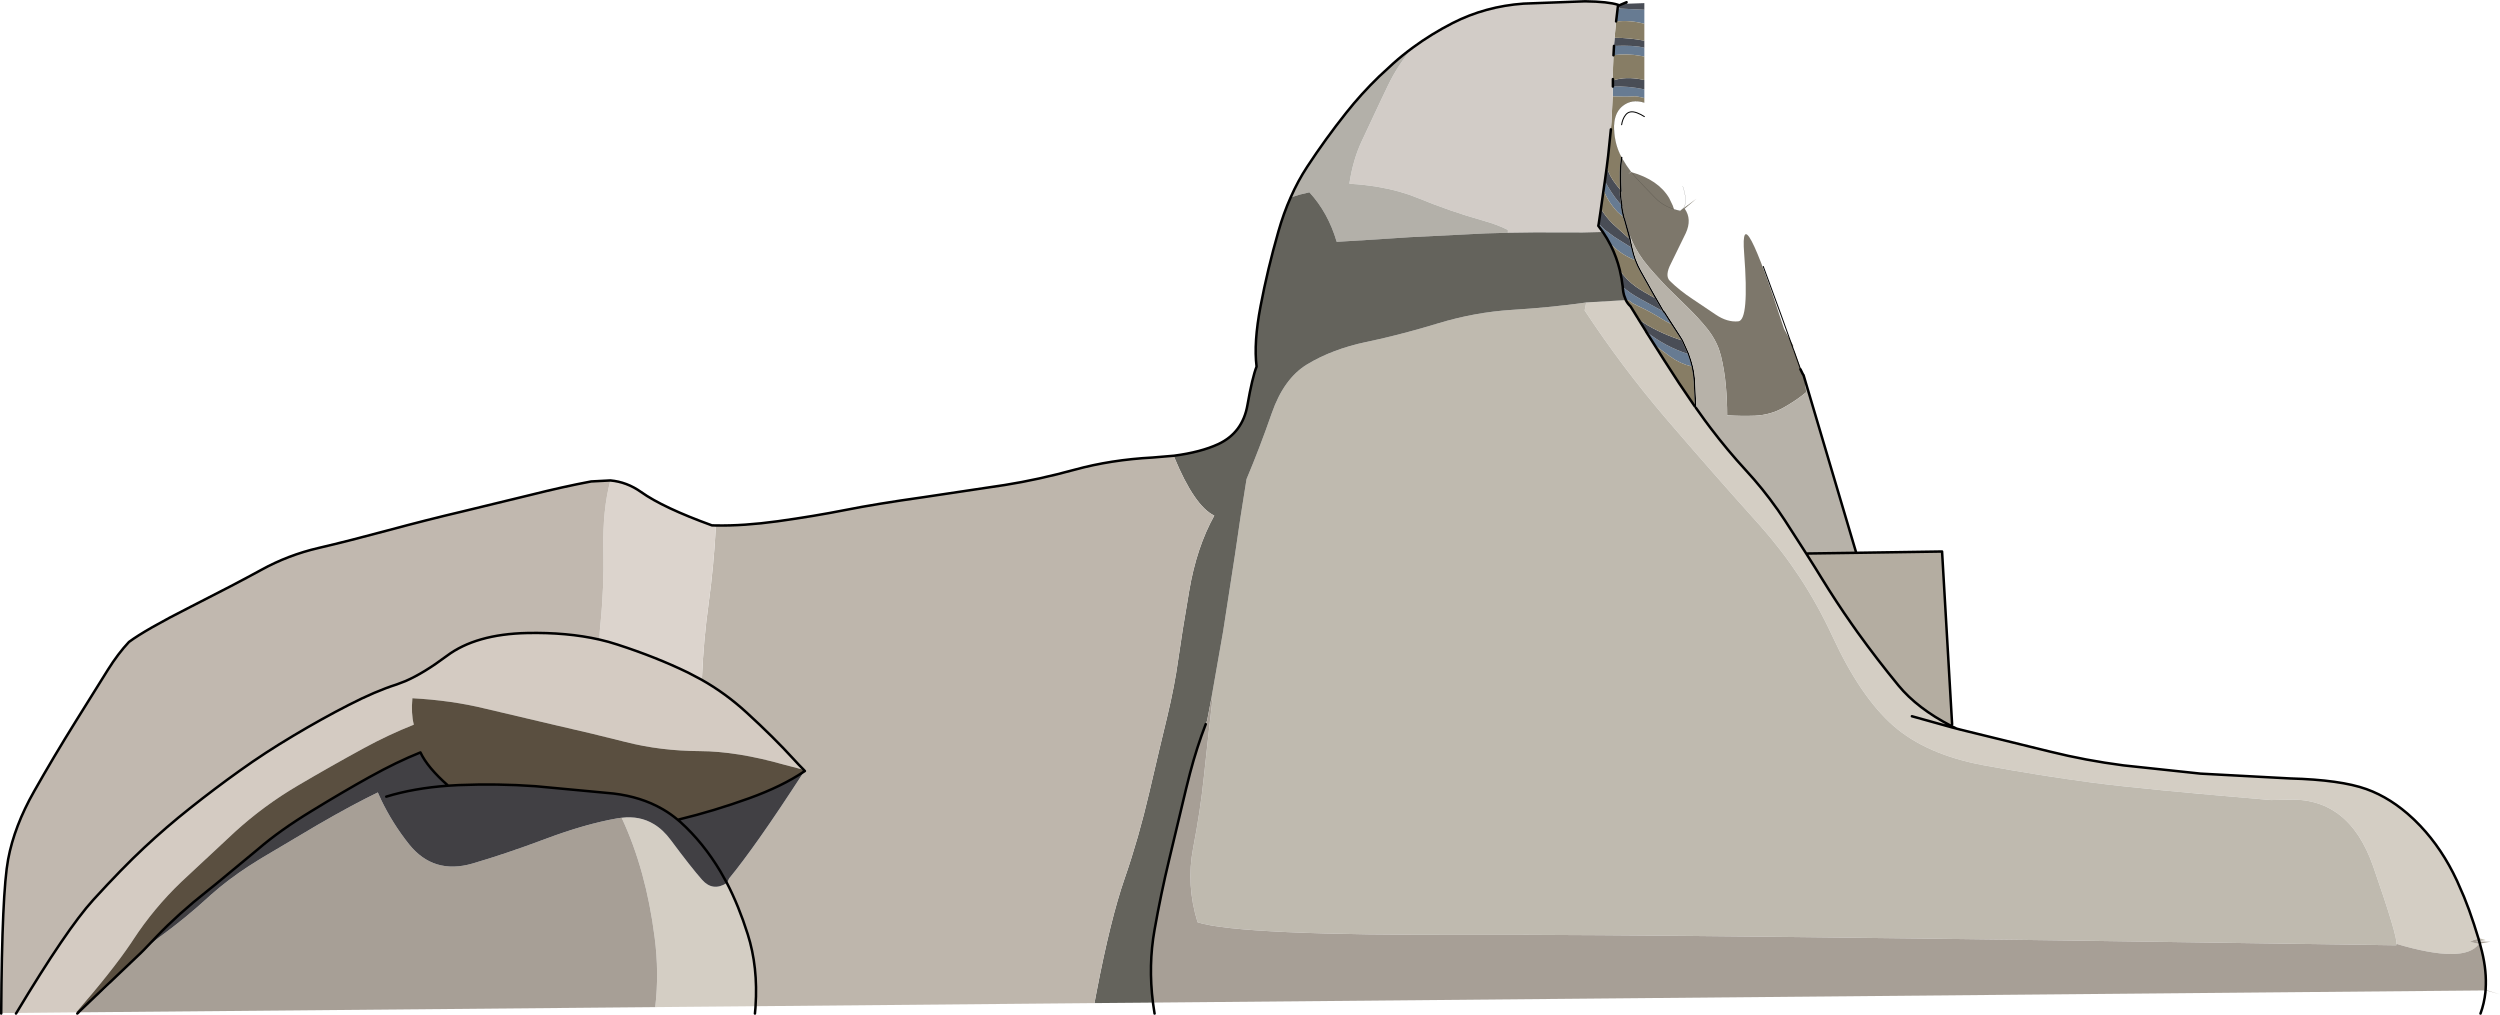<?xml version="1.0" encoding="UTF-8" standalone="no"?>
<svg xmlns:xlink="http://www.w3.org/1999/xlink" height="504.8px" width="1243.65px" xmlns="http://www.w3.org/2000/svg">
  <g transform="matrix(1.0, 0.0, 0.0, 1.0, 0.6, -4.7)">
    <path d="M972.7 367.15 L974.6 367.65 983.75 369.9 1019.45 378.65 Q1036.95 383.0 1055.75 385.45 L1094.1 389.55 1138.75 391.95 Q1163.75 392.65 1176.6 397.25 1188.85 401.65 1199.75 411.9 L1200.7 412.8 Q1211.95 423.7 1219.7 438.85 L1221.7 442.95 1225.15 450.85 Q1227.75 457.2 1230.1 464.45 L1232.25 471.3 1230.4 472.15 Q1229.5 472.3 1229.45 472.6 L1228.45 473.05 Q1226.8 473.05 1232.5 474.25 1225.45 484.3 1191.55 474.25 1192.1 470.6 1179.95 435.65 1167.75 400.7 1136.5 402.55 L1129.2 402.7 Q1066.2 397.4 1040.5 394.05 1014.8 390.65 986.3 385.4 957.75 380.1 941.35 365.8 924.95 351.45 911.05 321.4 903.9 305.9 894.65 291.8 885.6 278.1 874.6 265.75 L873.95 265.05 Q851.6 240.2 829.05 213.95 L828.2 212.95 Q806.4 187.5 787.7 159.1 L788.5 155.15 808.2 154.0 Q809.1 155.8 810.5 157.05 L814.05 162.8 814.35 163.3 818.25 169.55 818.35 169.7 818.25 169.65 822.5 176.35 827.4 184.1 Q834.75 195.7 841.7 205.7 L842.5 206.85 842.55 207.3 842.65 207.55 842.95 207.65 843.05 207.6 843.45 208.15 847.45 213.75 847.6 213.95 849.95 217.1 850.1 217.3 850.4 217.7 Q858.75 228.7 867.9 238.65 876.35 247.8 883.45 257.9 L883.65 258.15 887.3 263.55 898.1 280.35 902.3 287.0 905.45 292.1 Q913.05 304.45 920.5 315.05 L923.5 319.3 Q933.25 332.85 943.85 345.75 953.2 357.1 970.0 365.8 L969.85 366.4 970.0 366.45 972.7 367.15 M1232.65 472.8 L1232.75 473.1 1230.85 473.1 1232.65 472.8 M950.5 361.0 L969.85 366.4 950.5 361.0 M361.0 443.95 Q366.9 455.3 371.35 469.4 376.55 485.75 375.25 505.25 L325.35 505.7 Q327.35 488.55 325.05 470.95 320.8 437.5 308.65 411.5 317.6 410.4 324.65 414.65 329.3 417.45 333.1 422.6 343.25 436.25 348.65 442.35 354.0 448.4 361.0 443.95" fill="#d4cec4" fill-rule="evenodd" stroke="none"/>
    <path d="M1232.25 471.3 L1235.95 472.35 1232.55 472.35 1232.25 471.3 1232.55 472.35 1231.75 472.35 1230.05 472.3 1229.45 472.6 Q1229.5 472.3 1230.4 472.15 L1232.25 471.3 M788.5 155.15 L787.7 159.1 Q806.4 187.5 828.2 212.95 L829.05 213.95 Q851.6 240.2 873.95 265.05 L874.6 265.75 Q885.6 278.1 894.65 291.8 903.9 305.9 911.05 321.4 924.95 351.45 941.35 365.8 957.75 380.1 986.3 385.4 1014.8 390.65 1040.5 394.05 1066.2 397.4 1129.2 402.7 L1136.5 402.55 Q1167.75 400.7 1179.95 435.65 1192.1 470.6 1191.55 474.25 L1191.45 474.95 Q824.45 469.35 732.3 469.75 615.8 470.15 595.15 463.5 589.4 445.0 592.9 426.75 596.6 407.6 598.3 390.95 L601.1 365.1 601.35 363.15 602.5 353.05 601.85 352.95 607.85 318.8 613.7 280.95 Q616.4 261.9 619.5 243.05 626.1 227.4 632.05 210.25 638.05 193.0 649.65 185.95 662.15 178.4 678.9 174.85 L685.55 173.4 Q699.7 170.15 714.65 165.6 733.1 160.0 751.5 158.85 769.6 157.75 787.25 155.35 L788.5 155.15" fill="#bfbaaf" fill-rule="evenodd" stroke="none"/>
    <path d="M817.4 9.55 L817.4 16.55 817.05 16.45 Q810.55 14.7 803.35 15.35 L804.1 9.0 804.9 8.95 817.4 9.55 M817.4 28.45 L817.4 32.85 815.85 32.55 Q808.6 31.2 802.05 32.2 L802.3 27.55 Q812.35 27.1 817.4 28.45 M817.4 49.2 L817.4 53.5 Q813.65 52.45 811.75 52.65 808.7 52.95 801.65 52.65 L801.75 47.75 Q809.4 47.45 817.25 49.15 L817.4 49.2 M810.75 127.75 L810.85 128.15 810.85 128.2 810.95 128.5 810.95 128.45 Q811.55 131.3 812.55 134.0 L812.5 134.0 Q806.05 131.4 801.35 126.7 L800.8 127.0 Q799.0 123.4 796.75 120.1 L794.5 117.05 795.1 116.45 797.75 119.05 802.55 122.6 810.75 127.75 M826.45 159.55 L826.7 159.95 826.85 160.2 826.9 160.25 827.1 160.4 827.2 160.45 827.95 161.65 830.65 165.9 Q827.75 164.45 825.5 163.0 820.1 159.6 814.2 156.9 L811.6 155.55 809.55 154.05 808.2 154.0 807.3 151.6 Q806.85 150.05 806.7 148.2 L806.65 147.4 Q810.15 150.5 815.05 153.2 L826.0 159.2 826.45 159.55 M838.95 180.75 L839.05 181.05 839.1 181.25 Q840.15 184.05 840.85 187.0 835.25 185.65 830.25 182.05 L822.5 176.35 818.25 169.65 818.35 169.7 Q822.8 173.25 828.25 176.2 833.45 178.95 838.95 180.75 M827.2 160.0 L827.2 160.05 827.1 160.15 827.05 160.1 827.15 160.05 827.2 160.0 M805.7 106.4 L805.85 107.3 805.85 107.35 805.8 107.4 Q805.7 107.5 805.75 107.65 806.1 110.2 806.7 112.55 L804.05 110.15 Q799.25 105.0 797.1 99.25 L797.75 94.8 Q800.9 100.7 804.65 105.25 L805.7 106.4" fill="#677b92" fill-rule="evenodd" stroke="none"/>
    <path d="M817.4 24.95 L817.4 28.45 Q812.35 27.1 802.3 27.55 L802.6 23.5 Q810.15 23.5 817.4 24.95 M817.4 44.55 L817.4 49.2 817.25 49.15 Q809.4 47.45 801.75 47.75 L801.75 44.9 801.75 44.75 801.9 44.7 Q808.2 42.65 816.15 44.25 L817.4 44.55 M808.55 5.8 L808.95 6.55 817.4 6.25 817.4 9.55 804.9 8.95 804.9 7.35 Q806.65 6.55 808.55 5.8 M798.7 87.8 Q800.0 92.3 803.3 96.45 L804.05 97.4 805.3 98.95 805.3 99.6 Q805.15 99.6 805.1 99.7 L805.0 100.0 805.7 106.4 804.65 105.25 Q800.9 100.7 797.75 94.8 L798.7 87.8 M810.75 127.75 L802.55 122.6 797.75 119.05 795.1 116.45 794.7 116.0 795.8 108.55 Q798.1 112.5 801.75 116.1 L809.75 123.35 809.9 123.85 810.75 127.75 M822.6 152.95 L822.95 153.5 826.45 159.55 826.0 159.2 815.05 153.2 Q810.15 150.5 806.65 147.4 806.15 143.05 805.15 138.95 808.2 143.8 813.3 147.4 816.65 149.75 822.6 152.95 M835.85 173.95 L836.05 174.3 838.95 180.75 Q833.45 178.95 828.25 176.2 822.8 173.25 818.35 169.7 L818.25 169.55 814.35 163.3 Q818.45 166.55 824.15 169.25 829.2 171.7 834.2 173.4 L835.7 173.9 835.85 173.95" fill="#494d56" fill-rule="evenodd" stroke="none"/>
    <path d="M817.4 16.55 L817.4 24.95 Q810.15 23.5 802.6 23.5 802.9 19.45 803.35 15.35 810.55 14.7 817.05 16.45 L817.4 16.55 M817.4 32.85 L817.4 44.55 816.15 44.25 Q808.2 42.65 801.9 44.7 L801.75 44.05 Q801.75 38.2 802.05 32.2 808.6 31.2 815.85 32.55 L817.4 32.85 M817.4 53.5 L817.4 55.75 Q811.2 53.8 806.7 57.3 803.15 60.05 802.45 65.35 802.2 67.1 802.3 69.1 L802.3 69.15 Q802.65 76.65 805.85 82.65 L805.9 82.75 805.75 83.0 Q804.75 89.35 805.3 98.95 L804.05 97.4 803.3 96.45 Q800.0 92.3 798.7 87.8 L799.4 82.15 800.75 69.05 801.05 65.25 801.65 52.65 Q808.7 52.95 811.75 52.65 813.65 52.45 817.4 53.5 M800.8 127.0 L801.35 126.7 Q806.05 131.4 812.5 134.0 L812.55 134.05 812.7 134.2 812.7 134.4 Q813.7 137.1 815.15 139.65 L820.85 149.8 821.2 150.45 821.75 151.4 822.6 152.95 Q816.65 149.75 813.3 147.4 808.2 143.8 805.15 138.95 803.6 132.65 800.8 127.0 M830.65 165.9 L831.0 166.4 834.5 171.8 835.85 173.95 835.7 173.9 834.2 173.4 Q829.2 171.7 824.15 169.25 818.45 166.55 814.35 163.3 L814.05 162.8 810.5 157.05 Q809.1 155.8 808.2 154.0 L809.55 154.05 811.6 155.55 814.2 156.9 Q820.1 159.6 825.5 163.0 827.75 164.45 830.65 165.9 M840.85 187.0 L840.9 187.2 Q841.7 190.75 841.95 194.55 L842.5 206.75 841.7 205.7 Q834.75 195.7 827.4 184.1 L822.5 176.35 830.25 182.05 Q835.25 185.65 840.85 187.0 M797.1 99.25 Q799.25 105.0 804.05 110.15 L806.7 112.55 806.8 112.9 806.85 113.0 807.15 113.8 807.4 114.75 807.4 114.7 809.75 123.35 801.75 116.1 Q798.1 112.5 795.8 108.55 L797.1 99.25" fill="#877d65" fill-rule="evenodd" stroke="none"/>
    <path d="M806.4 83.65 Q808.4 87.15 810.75 90.2 L809.35 91.3 810.85 90.3 Q824.4 94.15 829.75 103.25 L831.55 107.0 832.15 108.8 833.55 109.2 835.0 109.55 835.15 109.55 835.05 109.9 835.1 109.9 835.25 109.6 836.7 108.4 837.15 108.1 843.25 103.6 837.45 108.5 Q841.2 113.75 838.0 120.7 L830.65 135.75 Q827.45 141.85 830.1 144.45 835.05 149.3 841.3 153.4 L852.9 161.2 Q858.65 165.1 864.15 164.55 869.6 164.0 867.05 130.85 864.65 99.85 886.9 168.35 L889.8 173.65 891.35 177.95 889.8 173.65 891.45 176.6 891.4 177.35 891.4 177.55 891.35 177.95 Q891.4 178.95 891.7 179.05 L891.8 179.1 892.25 179.9 895.35 188.4 895.05 188.3 895.05 188.4 Q896.35 191.2 896.6 191.3 L896.65 191.5 Q898.2 199.55 897.75 199.95 893.3 203.7 886.8 207.4 880.25 211.15 872.4 211.5 865.7 211.75 858.6 211.3 858.6 203.85 857.95 196.65 857.25 188.85 855.5 181.7 L854.4 178.1 Q852.65 173.55 849.65 169.5 L848.7 168.25 Q844.25 162.75 839.05 157.7 L828.65 147.5 827.85 146.65 826.75 145.5 822.8 141.2 819.65 137.6 817.0 134.3 Q814.7 131.2 813.0 128.05 L812.25 126.6 811.35 124.7 810.05 121.4 808.1 114.5 807.9 113.65 807.85 113.6 807.5 112.65 807.55 112.7 Q806.9 110.25 806.5 107.55 L806.5 107.5 806.6 107.2 Q805.95 103.15 805.75 100.25 L806.0 100.1 806.1 99.85 Q805.5 90.1 806.4 83.65 M832.15 108.8 Q829.85 108.05 827.9 107.0 825.05 105.45 822.85 103.2 L817.6 97.75 816.55 96.65 813.45 93.35 810.85 90.3 813.45 93.35 816.55 96.65 817.6 97.75 822.85 103.2 Q825.05 105.45 827.9 107.0 829.85 108.05 832.15 108.8 M891.8 179.1 L895.05 188.3 891.8 179.1" fill="#7d776b" fill-rule="evenodd" stroke="none"/>
    <path d="M835.15 109.55 L835.25 109.6 835.1 109.9 835.15 109.55" fill="#b2afa8" fill-rule="evenodd" stroke="none"/>
    <path d="M835.1 109.9 L835.05 109.9 835.15 109.55 835.1 109.9" fill="#d2cecb" fill-rule="evenodd" stroke="none"/>
    <path d="M805.9 82.75 L806.15 82.7 Q806.3 82.7 806.4 82.85 L806.5 83.1 806.4 83.65 Q805.5 90.1 806.1 99.85 L806.0 100.1 805.75 100.25 Q805.95 103.15 806.6 107.2 L806.5 107.5 806.5 107.55 Q806.9 110.25 807.55 112.7 L807.5 112.65 807.85 113.6 807.9 113.65 808.1 114.5 810.05 121.4 810.65 123.65 810.65 123.7 810.75 124.2 811.6 128.0 811.55 127.95 811.65 128.25 811.7 128.3 Q812.25 131.1 813.25 133.8 L813.3 133.95 813.4 134.15 Q814.4 136.8 815.8 139.3 L821.5 149.45 821.85 150.1 822.4 151.0 822.4 151.05 823.6 153.1 827.25 159.45 827.5 159.55 827.65 159.7 828.6 161.25 831.65 166.0 835.1 171.35 836.7 173.95 839.75 180.75 839.8 180.9 839.8 180.95 839.8 181.0 Q840.9 183.95 841.65 187.05 842.5 190.65 842.7 194.5 L843.3 207.25 843.2 207.5 843.1 207.6 843.05 207.6 842.95 207.65 842.65 207.55 842.55 207.3 842.5 206.85 842.5 206.75 841.95 194.55 Q841.7 190.75 840.9 187.2 L840.85 187.0 Q840.15 184.05 839.1 181.25 L839.05 181.05 838.95 180.75 836.05 174.3 835.85 173.95 834.5 171.8 831.0 166.4 830.65 165.9 827.95 161.65 827.2 160.45 827.1 160.4 826.9 160.25 826.85 160.2 826.7 159.95 826.45 159.55 822.95 153.5 822.6 152.95 821.75 151.4 821.2 150.45 820.85 149.8 815.15 139.65 Q813.7 137.1 812.7 134.4 L812.7 134.2 812.55 134.05 812.55 134.0 Q811.55 131.3 810.95 128.45 L810.95 128.5 810.85 128.2 810.85 128.15 810.75 127.75 809.9 123.85 809.75 123.35 807.4 114.7 807.4 114.75 807.15 113.8 806.85 113.0 806.8 112.9 806.7 112.55 Q806.1 110.2 805.75 107.65 805.7 107.5 805.8 107.4 L805.85 107.35 805.85 107.3 805.7 106.4 805.0 100.0 805.1 99.7 Q805.15 99.6 805.3 99.6 L805.3 98.95 Q804.75 89.35 805.75 83.0 L805.9 82.75 M827.2 160.0 L827.15 160.05 827.05 160.1 827.1 160.15 827.2 160.05 827.2 160.0" fill="#000000" fill-rule="evenodd" stroke="none"/>
    <path d="M810.75 124.2 L810.9 124.3 811.35 124.7 812.25 126.6 813.0 128.05 Q814.7 131.2 817.0 134.3 L819.65 137.6 822.8 141.2 826.75 145.5 827.85 146.65 828.65 147.5 839.05 157.7 Q844.25 162.75 848.7 168.25 L849.65 169.5 Q852.65 173.55 854.4 178.1 L855.5 181.7 Q857.25 188.85 857.95 196.65 858.6 203.85 858.6 211.3 865.7 211.75 872.4 211.5 880.25 211.15 886.8 207.4 893.3 203.7 897.75 199.95 898.2 199.55 896.65 191.5 L922.8 279.7 898.5 280.05 898.1 280.35 887.3 263.55 883.65 258.15 883.45 257.9 Q876.35 247.8 867.9 238.65 858.75 228.7 850.4 217.7 L850.1 217.3 849.95 217.1 847.6 213.95 847.45 213.75 843.45 208.15 843.1 207.6 843.2 207.5 843.3 207.25 842.7 194.5 Q842.5 190.65 841.65 187.05 840.9 183.95 839.8 181.0 L839.8 180.95 839.8 180.9 839.75 180.75 836.7 173.95 835.1 171.35 831.65 166.0 828.6 161.25 827.65 159.7 827.5 159.55 827.25 159.45 823.6 153.1 822.4 151.05 822.4 151.0 821.85 150.1 821.5 149.45 815.8 139.3 Q814.4 136.8 813.4 134.15 L813.3 133.95 813.25 133.8 Q812.25 131.1 811.7 128.3 L811.65 128.25 811.55 127.95 811.6 128.0 810.75 124.2" fill="#b7b2a9" fill-rule="evenodd" stroke="none"/>
    <path d="M803.35 15.35 Q802.9 19.45 802.6 23.5 L802.3 27.55 802.05 32.2 Q801.75 38.2 801.75 44.05 L801.75 44.75 801.75 44.9 801.75 47.75 801.65 52.65 801.05 65.25 800.75 69.05 799.4 82.15 798.7 87.8 797.75 94.8 797.1 99.25 795.8 108.55 794.7 116.0 794.5 117.05 796.75 120.1 Q786.9 120.5 776.5 120.35 763.3 120.2 749.5 120.5 L749.5 119.05 Q744.05 116.35 737.4 114.5 721.25 110.0 704.45 103.1 695.9 99.6 685.55 97.8 678.5 96.55 670.65 96.1 672.45 84.25 676.7 75.15 L685.55 56.25 689.85 47.25 Q694.9 36.75 702.25 28.35 711.5 21.55 722.05 16.15 738.35 7.85 757.35 6.5 L787.9 5.35 Q799.45 5.5 804.35 7.1 L804.1 9.0 803.35 15.35" fill="#d2ccc7" fill-rule="evenodd" stroke="none"/>
    <path d="M702.25 28.35 Q694.9 36.75 689.85 47.25 L685.55 56.25 676.7 75.15 Q672.45 84.25 670.65 96.1 678.5 96.55 685.55 97.8 695.9 99.6 704.45 103.1 721.25 110.0 737.4 114.5 744.05 116.35 749.5 119.05 L749.5 120.5 738.55 120.8 700.6 122.7 685.55 123.7 664.35 125.0 Q660.05 110.4 650.75 100.35 L650.6 100.4 Q646.0 101.35 641.45 102.9 645.1 94.6 649.75 87.55 658.8 73.75 669.05 60.85 676.5 51.4 685.55 42.65 L692.55 36.2 Q697.2 32.05 702.25 28.35" fill="#b3b0a9" fill-rule="evenodd" stroke="none"/>
    <path d="M796.75 120.1 Q799.0 123.4 800.8 127.0 803.6 132.65 805.15 138.95 806.15 143.05 806.65 147.4 L806.7 148.2 Q806.85 150.05 807.3 151.6 L808.2 154.0 788.5 155.15 787.25 155.35 Q769.6 157.75 751.5 158.85 733.1 160.0 714.65 165.6 699.7 170.15 685.55 173.4 L678.9 174.85 Q662.15 178.4 649.65 185.95 638.05 193.0 632.05 210.25 626.1 227.4 619.5 243.05 616.4 261.9 613.7 280.95 L607.85 318.8 601.85 352.95 601.45 355.05 599.9 363.1 599.2 364.95 Q594.75 376.5 591.4 389.25 L589.4 397.2 581.05 432.15 Q576.9 449.35 573.75 467.2 570.6 484.85 572.95 503.45 L543.85 503.7 544.9 498.15 Q551.85 461.9 558.85 441.75 565.85 421.6 571.15 398.8 576.45 376.0 580.1 361.0 583.7 345.95 585.5 333.0 587.3 320.05 591.0 298.55 594.65 277.05 603.45 261.2 593.55 256.4 583.5 232.05 L583.45 231.4 Q596.75 229.65 605.5 225.6 617.55 219.95 619.95 206.25 622.35 192.55 624.5 187.05 623.0 175.1 626.5 156.9 629.95 138.7 635.3 120.05 637.9 110.85 641.45 102.9 646.0 101.35 650.6 100.4 L650.75 100.35 Q660.05 110.4 664.35 125.0 L685.55 123.7 700.6 122.7 738.55 120.8 749.5 120.5 Q763.3 120.2 776.5 120.35 786.9 120.5 796.75 120.1" fill="#64635c" fill-rule="evenodd" stroke="none"/>
    <path d="M898.5 280.05 L922.8 279.7 965.5 279.05 970.5 365.0 970.1 365.85 970.0 365.8 Q953.2 357.1 943.85 345.75 933.25 332.85 923.5 319.3 L920.5 315.05 Q913.05 304.45 905.45 292.1 L902.3 287.0 898.1 280.35 898.5 280.05" fill="#b4ada1" fill-rule="evenodd" stroke="none"/>
    <path d="M1235.95 472.35 L1234.05 472.6 1232.65 472.8 1232.55 472.45 1232.55 472.35 1232.55 472.45 1232.65 472.8 1230.85 473.1 1232.75 473.1 1238.45 473.15 1233.05 474.1 1233.4 475.45 Q1236.25 485.65 1236.0 494.6 L1235.9 497.1 1239.65 498.3 1243.05 499.35 1239.3 498.3 1235.85 497.35 1235.85 497.4 572.95 503.45 Q570.6 484.85 573.75 467.2 576.9 449.35 581.05 432.15 L589.4 397.2 591.4 389.25 Q594.75 376.5 599.2 364.95 L599.9 363.1 601.45 355.05 601.85 352.95 602.5 353.05 601.35 363.15 601.1 365.1 598.3 390.95 Q596.6 407.6 592.9 426.75 589.4 445.0 595.15 463.5 615.8 470.15 732.3 469.75 824.45 469.35 1191.45 474.95 L1191.55 474.25 Q1225.45 484.3 1232.5 474.25 1226.8 473.05 1228.45 473.05 L1229.45 472.6 1230.05 472.3 1231.75 472.35 1232.55 472.35 1235.95 472.35 M1233.05 474.1 L1232.75 473.1 1233.05 474.1 M1235.85 497.35 L1235.9 497.1 1235.85 497.35 M308.65 411.5 Q320.8 437.5 325.05 470.95 327.35 488.55 325.35 505.7 L38.5 508.3 53.5 494.95 54.15 494.4 Q56.45 491.9 38.5 508.3 L38.4 508.3 69.45 478.75 70.3 477.9 71.0 477.25 Q74.35 474.15 77.9 471.5 L79.35 470.4 Q91.75 461.35 102.7 451.3 L104.3 449.85 108.45 446.3 Q117.4 438.95 128.25 432.35 L130.3 431.1 158.15 414.6 158.45 414.45 Q174.2 405.3 187.35 398.9 L188.9 402.3 188.9 402.35 Q194.65 414.35 202.95 424.75 215.1 439.85 234.35 434.3 250.65 429.55 270.55 422.1 290.45 414.6 306.7 411.75 L308.65 411.5" fill="#a79f96" fill-rule="evenodd" stroke="none"/>
    <path d="M583.45 231.4 L583.5 232.05 Q593.55 256.4 603.45 261.2 594.65 277.05 591.0 298.55 587.3 320.05 585.5 333.0 583.7 345.95 580.1 361.0 576.45 376.0 571.15 398.8 565.85 421.6 558.85 441.75 551.85 461.9 544.9 498.15 L543.85 503.7 375.25 505.25 Q376.55 485.75 371.35 469.4 366.9 455.3 361.0 443.95 L361.5 443.05 362.1 441.7 Q368.4 434.05 377.4 421.3 386.4 408.55 399.4 388.5 L399.8 388.25 399.55 388.0 399.25 387.65 396.7 385.05 394.2 382.35 Q384.3 371.5 370.9 359.25 360.35 349.55 348.25 342.75 L348.6 342.05 Q349.35 323.2 352.0 304.25 354.45 286.15 355.5 267.05 L355.5 266.1 Q369.25 266.35 386.35 264.0 404.6 261.45 419.95 258.4 435.25 255.35 459.0 252.0 L499.35 245.95 Q515.95 243.3 534.05 238.35 552.1 233.4 572.8 232.3 L583.45 231.4" fill="#beb6ac" fill-rule="evenodd" stroke="none"/>
    <path d="M355.5 266.1 L355.5 267.05 Q354.45 286.15 352.0 304.25 349.35 323.2 348.6 342.05 L348.25 342.75 341.7 339.3 Q325.85 331.6 306.55 325.35 302.2 323.9 297.55 322.85 297.65 319.45 298.0 316.1 299.95 297.15 299.55 278.05 299.15 258.3 303.05 243.7 311.25 244.45 318.3 249.45 329.25 257.25 353.55 266.05 L355.45 266.1 355.5 266.1" fill="#dcd4cd" fill-rule="evenodd" stroke="none"/>
    <path d="M348.25 342.75 Q360.35 349.55 370.9 359.25 384.3 371.5 394.2 382.35 L396.7 385.05 399.25 387.65 389.3 385.05 Q366.0 378.45 347.5 378.35 327.95 378.25 310.55 373.8 293.85 369.55 276.6 365.65 L240.75 357.2 Q224.0 353.1 204.55 352.05 203.85 359.6 205.25 365.15 L205.25 365.2 Q192.55 370.25 180.45 376.85 163.85 385.9 147.55 395.5 130.7 405.4 116.25 418.55 L89.6 443.4 Q76.0 456.4 65.65 472.2 L64.5 473.95 Q55.25 487.65 37.3 508.3 L7.55 508.6 Q32.65 466.8 45.75 452.4 60.15 436.6 71.1 426.4 82.05 416.15 94.05 406.65 106.05 397.1 118.65 388.1 131.2 379.1 145.4 370.65 159.55 362.2 172.85 355.4 186.15 348.55 196.7 345.2 L201.15 343.5 Q210.15 339.6 221.65 331.0 236.1 320.15 261.65 319.6 281.45 319.2 297.55 322.85 302.2 323.9 306.55 325.35 325.85 331.6 341.7 339.3 L348.25 342.75" fill="#d4cbc2" fill-rule="evenodd" stroke="none"/>
    <path d="M399.25 387.65 L399.55 388.0 399.4 388.5 Q388.55 395.85 372.1 401.8 354.45 408.15 337.55 412.25 L336.55 412.5 Q333.1 409.6 329.25 407.35 L329.15 407.3 328.8 407.1 Q318.35 401.1 304.6 399.45 L265.7 395.8 Q247.0 394.45 227.55 395.25 L222.35 395.55 Q212.05 386.5 208.55 379.0 196.8 383.7 183.5 391.1 L183.3 391.2 Q170.05 398.55 154.4 408.15 138.55 417.8 127.85 427.05 L106.95 444.35 106.9 444.4 102.6 447.85 Q88.05 459.35 77.25 470.65 L70.95 477.25 70.3 477.9 69.45 478.75 38.4 508.3 37.3 508.3 Q55.25 487.65 64.5 473.95 L65.65 472.2 Q76.0 456.4 89.6 443.4 L116.25 418.55 Q130.7 405.4 147.55 395.5 163.85 385.9 180.45 376.85 192.55 370.25 205.25 365.2 L205.25 365.15 Q203.85 359.6 204.55 352.05 224.0 353.1 240.75 357.2 L276.6 365.65 Q293.85 369.55 310.55 373.8 327.95 378.25 347.5 378.35 366.0 378.45 389.3 385.05 L399.25 387.65" fill="#5a4f40" fill-rule="evenodd" stroke="none"/>
    <path d="M303.05 243.7 Q299.15 258.3 299.55 278.05 299.95 297.15 298.0 316.1 297.65 319.45 297.55 322.85 281.45 319.2 261.65 319.6 236.1 320.15 221.65 331.0 210.15 339.6 201.15 343.5 L196.7 345.2 Q186.15 348.55 172.85 355.4 159.55 362.2 145.4 370.65 131.2 379.1 118.65 388.1 106.05 397.1 94.05 406.65 82.05 416.15 71.1 426.4 60.15 436.6 45.75 452.4 32.65 466.8 7.55 508.6 L0.0 508.6 Q0.35 448.6 3.45 432.15 6.55 415.65 16.35 398.4 26.1 381.15 37.1 363.5 L53.1 337.85 Q58.15 329.8 63.55 324.05 71.85 317.9 93.95 306.7 116.05 295.5 129.45 288.15 142.8 280.8 157.85 277.3 172.85 273.8 192.5 268.5 212.15 263.2 229.4 259.15 L263.15 250.95 Q279.65 246.8 293.5 244.2 L303.05 243.7" fill="#c1b8af" fill-rule="evenodd" stroke="none"/>
    <path d="M399.4 388.5 Q386.4 408.55 377.4 421.3 368.4 434.05 362.1 441.7 L361.5 443.05 361.0 443.95 357.8 438.25 Q349.2 423.85 337.9 413.65 L336.55 412.5 337.9 413.65 Q349.2 423.85 357.8 438.25 L361.0 443.95 Q354.0 448.4 348.65 442.35 343.25 436.25 333.1 422.6 329.3 417.45 324.65 414.65 317.6 410.4 308.65 411.5 L306.7 411.75 Q290.45 414.6 270.55 422.1 250.65 429.55 234.35 434.3 215.1 439.85 202.95 424.75 194.65 414.35 188.9 402.35 L188.9 402.3 187.35 398.9 Q174.2 405.3 158.45 414.45 L158.15 414.6 130.3 431.1 128.25 432.35 Q117.4 438.95 108.45 446.3 L104.3 449.85 102.7 451.3 Q91.75 461.35 79.35 470.4 L77.9 471.5 Q74.35 474.15 71.0 477.25 L70.95 477.25 77.25 470.65 Q88.05 459.35 102.6 447.85 L106.9 444.4 106.95 444.35 127.85 427.05 Q138.55 417.8 154.4 408.15 170.05 398.55 183.3 391.2 L183.5 391.1 Q196.8 383.7 208.55 379.0 212.05 386.5 222.35 395.55 L227.55 395.25 Q247.0 394.45 265.7 395.8 L304.6 399.45 Q318.35 401.1 328.8 407.1 L329.15 407.3 329.25 407.35 Q333.1 409.6 336.55 412.5 L337.55 412.25 Q354.45 408.15 372.1 401.8 388.55 395.85 399.4 388.5 M191.55 401.0 Q205.2 396.8 222.35 395.55 205.2 396.8 191.55 401.0" fill="#414044" fill-rule="evenodd" stroke="none"/>
    <path d="M972.7 367.15 L974.6 367.65 983.75 369.9 1019.45 378.65 Q1036.95 383.0 1055.75 385.45 L1094.1 389.55 1138.75 391.95 Q1163.75 392.65 1176.6 397.25 1188.85 401.65 1199.75 411.9 L1200.7 412.8 Q1211.95 423.7 1219.7 438.85 L1221.7 442.95 1225.15 450.85 Q1227.75 457.2 1230.1 464.45 L1232.25 471.3 1232.55 472.35 1232.55 472.45 1232.65 472.8 1232.75 473.1 1233.05 474.1 1233.4 475.45 Q1236.25 485.65 1236.0 494.6 L1235.9 497.1 1235.85 497.35 1235.85 497.4 1235.8 498.25 Q1235.2 503.85 1233.35 508.9 M808.55 5.8 Q806.65 6.55 804.9 7.35 804.4 8.05 804.35 7.1 799.45 5.5 787.9 5.35 L757.35 6.5 Q738.35 7.85 722.05 16.15 711.5 21.55 702.25 28.35 697.2 32.05 692.55 36.2 L685.55 42.65 Q676.5 51.4 669.05 60.85 658.8 73.75 649.75 87.55 645.1 94.6 641.45 102.9 637.9 110.85 635.3 120.05 629.95 138.7 626.5 156.9 623.0 175.1 624.5 187.05 622.35 192.55 619.95 206.25 617.55 219.95 605.5 225.6 596.75 229.65 583.45 231.4 L572.8 232.3 Q552.1 233.4 534.05 238.35 515.95 243.3 499.35 245.95 L459.0 252.0 Q435.25 255.35 419.95 258.4 404.6 261.45 386.35 264.0 369.25 266.35 355.5 266.1 L355.45 266.1 353.55 266.05 Q329.25 257.25 318.3 249.45 311.25 244.45 303.05 243.7 L293.5 244.2 Q279.65 246.8 263.15 250.95 L229.4 259.15 Q212.15 263.2 192.5 268.5 172.85 273.8 157.85 277.3 142.8 280.8 129.45 288.15 116.05 295.5 93.95 306.7 71.85 317.9 63.55 324.05 58.15 329.8 53.1 337.85 L37.1 363.5 Q26.1 381.15 16.35 398.4 6.55 415.65 3.45 432.15 0.35 448.6 0.0 508.6 L0.0 508.65 0.0 508.9 M801.75 44.9 L801.75 47.75 M800.75 69.05 L799.4 82.15 798.7 87.8 797.75 94.8 797.1 99.25 795.8 108.55 794.7 116.0 794.5 117.05 796.75 120.1 Q799.0 123.4 800.8 127.0 803.6 132.65 805.15 138.95 806.15 143.05 806.65 147.4 L806.7 148.2 Q806.85 150.05 807.3 151.6 L808.2 154.0 Q809.1 155.8 810.5 157.05 L814.05 162.8 M896.6 191.3 Q896.35 191.2 895.05 188.4 M818.25 169.65 L822.5 176.35 827.4 184.1 Q834.75 195.7 841.7 205.7 L842.5 206.85 M814.35 163.3 L818.25 169.55 M803.35 15.35 L804.1 9.0 804.35 7.1 M802.05 32.2 L802.3 27.55 M801.75 44.05 L801.75 44.75 M922.8 279.7 L898.5 280.05 M898.1 280.35 L902.3 287.0 905.45 292.1 Q913.05 304.45 920.5 315.05 L923.5 319.3 Q933.25 332.85 943.85 345.75 953.2 357.1 970.0 365.8 L970.1 365.85 972.7 367.15 970.0 366.45 969.85 366.4 950.5 361.0 M970.5 365.0 L965.5 279.05 922.8 279.7 896.65 191.5 M898.1 280.35 L887.3 263.55 883.65 258.15 883.45 257.9 Q876.35 247.8 867.9 238.65 858.75 228.7 850.4 217.7 L850.1 217.3 849.95 217.1 847.6 213.95 847.45 213.75 843.45 208.15 843.05 207.6 M572.95 503.45 Q570.6 484.85 573.75 467.2 576.9 449.35 581.05 432.15 L589.4 397.2 591.4 389.25 Q594.75 376.5 599.2 364.95 M348.25 342.75 Q360.35 349.55 370.9 359.25 384.3 371.5 394.2 382.35 L396.7 385.05 399.25 387.65 399.55 388.0 399.8 388.25 399.4 388.5 Q388.55 395.85 372.1 401.8 354.45 408.15 337.55 412.25 L336.55 412.5 337.9 413.65 Q349.2 423.85 357.8 438.25 L361.0 443.95 Q366.9 455.3 371.35 469.4 376.55 485.75 375.25 505.25 L375.2 506.1 374.95 508.9 M297.55 322.85 Q302.2 323.9 306.55 325.35 325.85 331.6 341.7 339.3 L348.25 342.75 M7.55 508.6 Q32.65 466.8 45.75 452.4 60.15 436.6 71.1 426.4 82.05 416.15 94.05 406.65 106.05 397.1 118.65 388.1 131.2 379.1 145.4 370.65 159.55 362.2 172.85 355.4 186.15 348.55 196.7 345.2 L201.15 343.5 Q210.15 339.6 221.65 331.0 236.1 320.15 261.65 319.6 281.45 319.2 297.55 322.85 M222.35 395.55 Q212.05 386.5 208.55 379.0 196.8 383.7 183.5 391.1 L183.3 391.2 Q170.05 398.55 154.4 408.15 138.55 417.8 127.85 427.05 L106.95 444.35 106.9 444.4 102.6 447.85 Q88.05 459.35 77.25 470.65 L70.95 477.25 70.3 477.9 69.45 478.75 38.4 508.3 M336.55 412.5 Q333.1 409.6 329.25 407.35 L329.15 407.3 328.8 407.1 Q318.35 401.1 304.6 399.45 L265.7 395.8 Q247.0 394.45 227.55 395.25 L222.35 395.55 Q205.2 396.8 191.55 401.0 M38.5 508.3 L37.85 508.9 M7.55 508.6 L7.35 508.9 M572.95 503.45 L573.15 504.9 573.75 508.9" fill="none" stroke="#000000" stroke-linecap="round" stroke-linejoin="round" stroke-width="1.25"/>
    <path d="M817.4 62.7 Q815.75 61.6 813.8 60.85 809.95 59.4 808.05 61.9 806.5 63.9 806.1 66.75 M889.8 173.65 L885.5 161.65 876.55 137.25 M895.05 188.3 L891.8 179.1 891.35 177.95 889.8 173.65" fill="none" stroke="#000000" stroke-linecap="round" stroke-linejoin="round" stroke-width="0.5"/>
    <path d="M817.4 55.75 Q811.2 53.8 806.7 57.3 803.15 60.05 802.45 65.35 802.2 67.1 802.3 69.1 L802.3 69.15 Q802.65 76.65 805.85 82.65 L805.9 82.75 M806.4 83.65 Q808.4 87.15 810.75 90.2 L810.85 90.3 813.45 93.35 816.55 96.65 817.6 97.75 822.85 103.2 Q825.05 105.45 827.9 107.0 829.85 108.05 832.15 108.8 L833.55 109.2 835.0 109.55 835.15 109.55 M835.25 109.6 L836.7 108.4 837.05 107.95 Q839.0 104.75 836.5 97.35 M835.1 109.9 L835.25 109.6 M835.05 109.9 L835.1 109.9" fill="none" stroke="#000000" stroke-linecap="round" stroke-linejoin="round" stroke-width="0.05"/>
  </g>
</svg>
